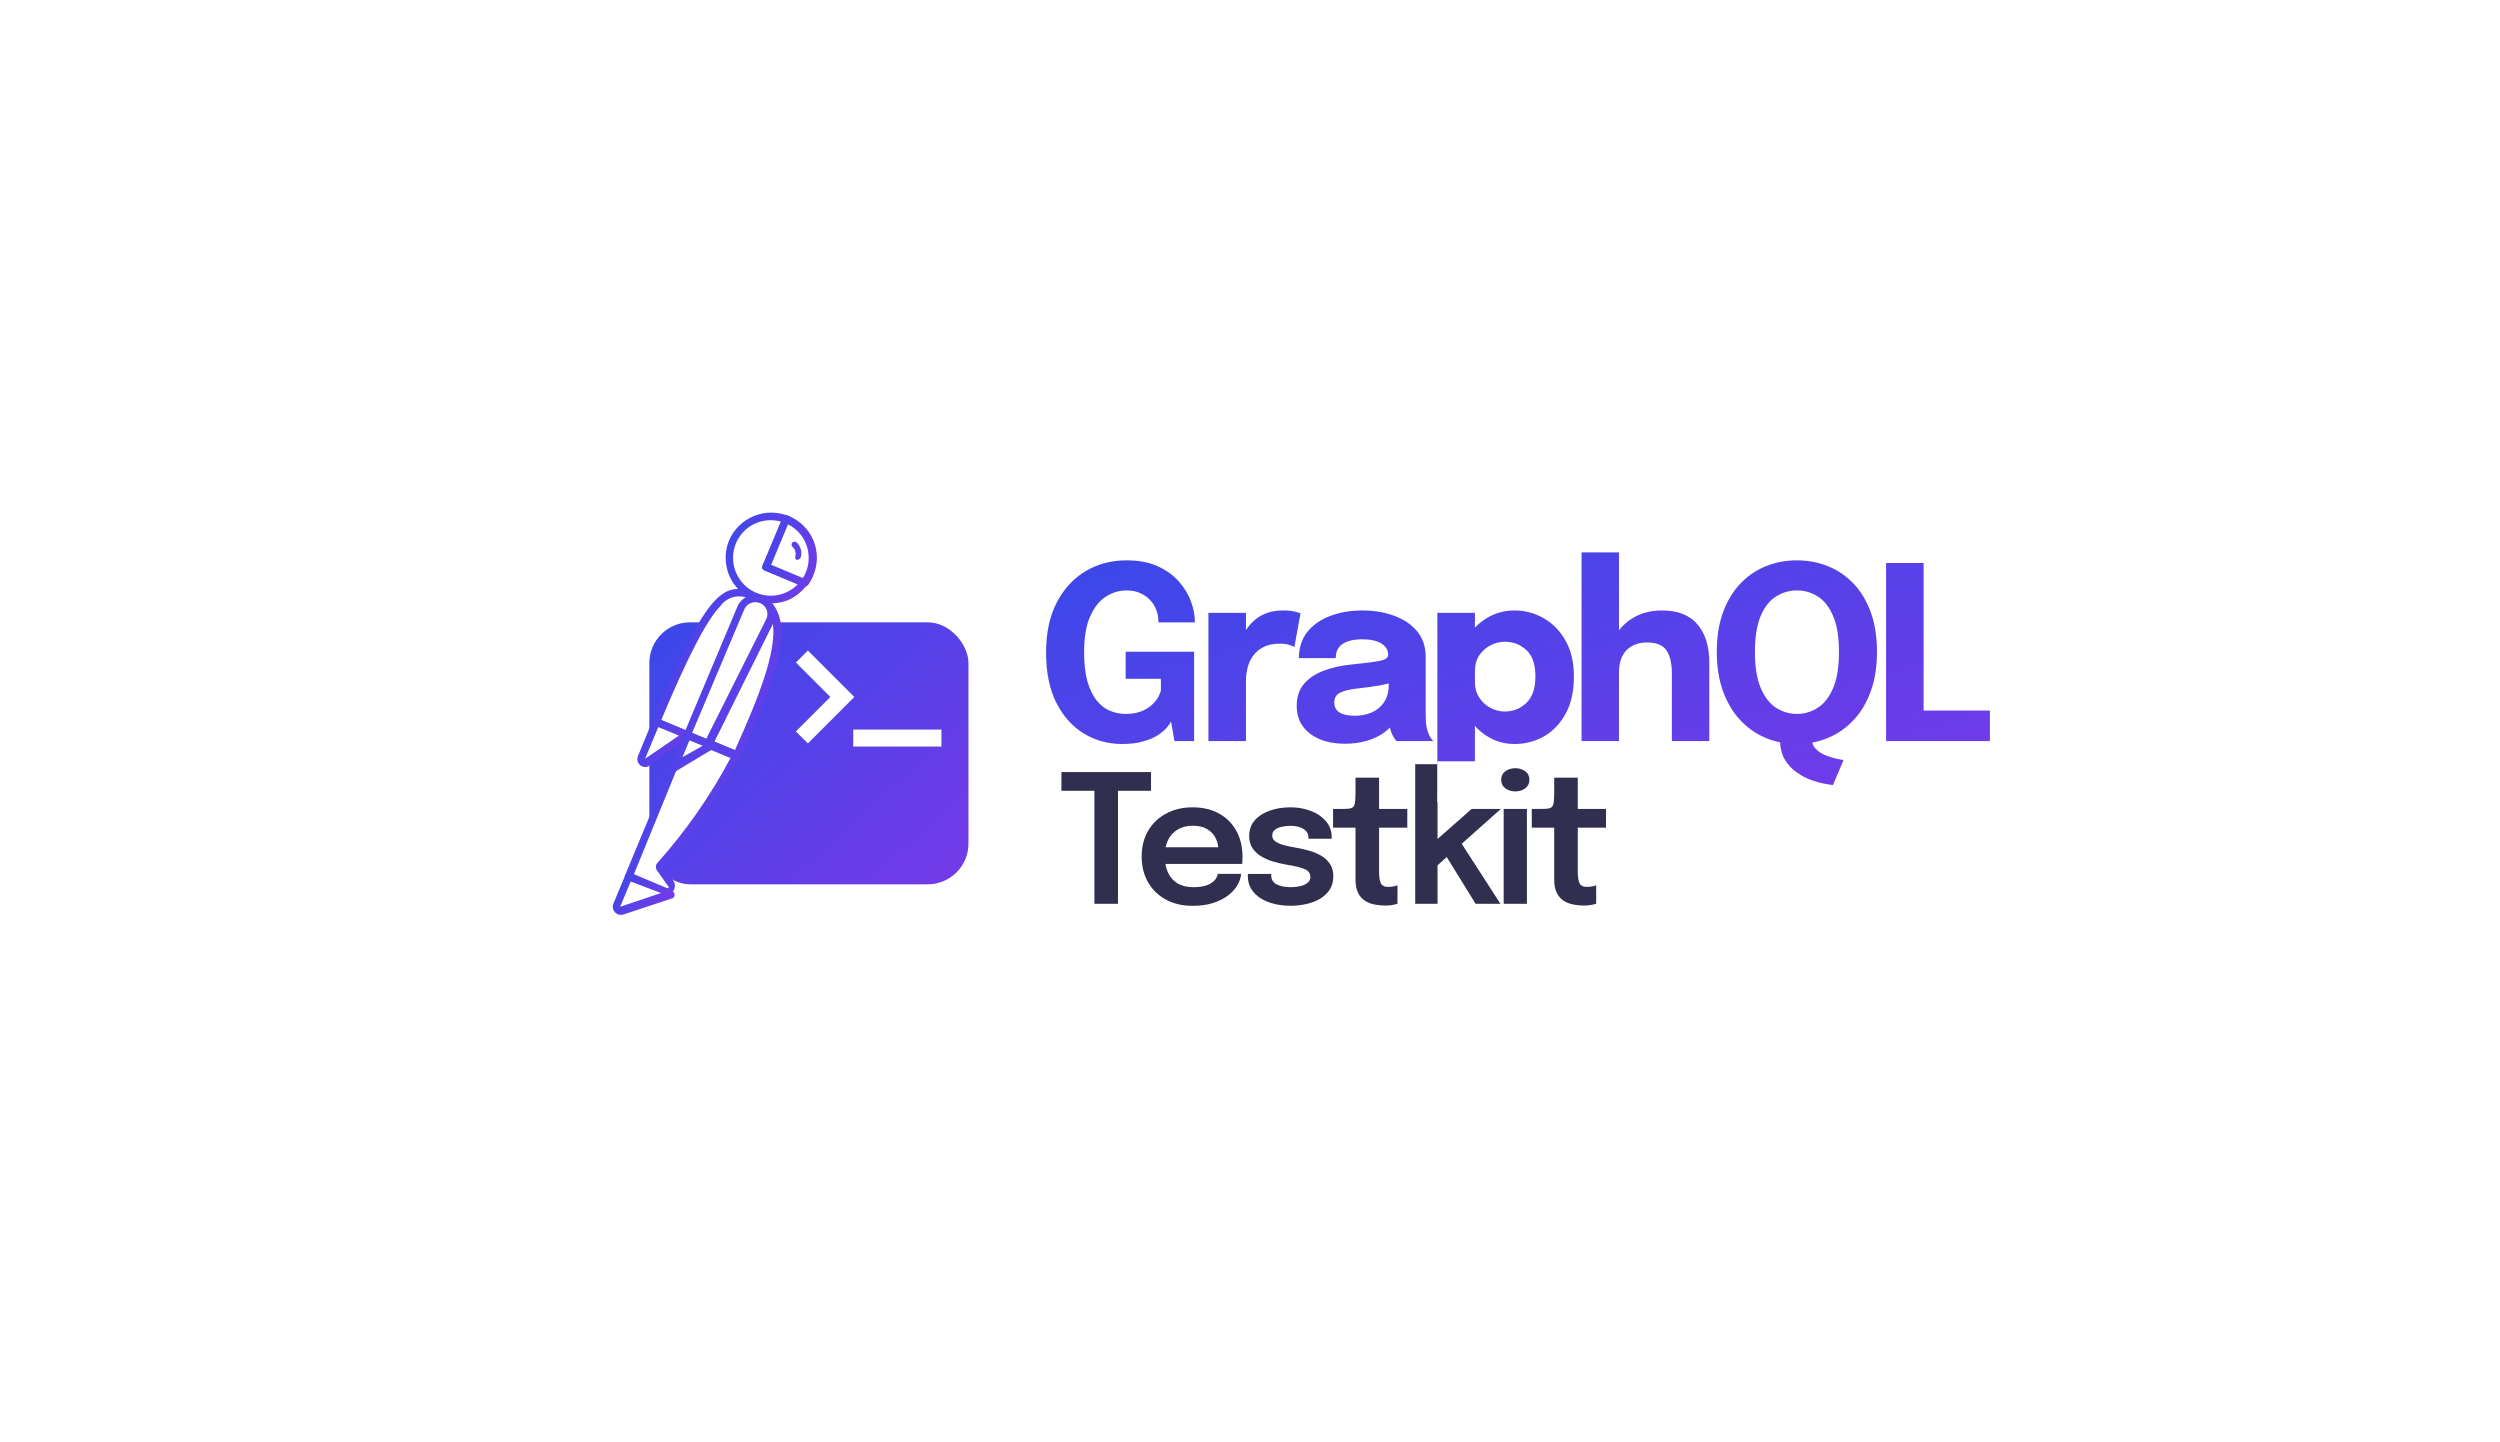<svg width="737" height="425" viewBox="0 0 737 425" fill="none" xmlns="http://www.w3.org/2000/svg">
<rect width="737" height="425" fill="white"/>
<rect x="384.252" y="218" width="13" height="12" fill="white"/>
<rect x="191.424" y="183.466" width="94.078" height="77.225" rx="12" fill="url(#paint0_linear)"/>
<rect x="410.467" y="231.476" width="18.85" height="7.854" fill="white"/>
<rect x="251.536" y="215.08" width="26" height="5" fill="white"/>
<path d="M236.397 193.544L248.322 205.469L236.397 217.394" stroke="white" stroke-width="5"/>
<path d="M222.744 175.988L205.378 218.053L193.461 212.883C210.647 171.714 214.66 173.146 222.746 175.987L222.744 175.988Z" fill="white"/>
<path d="M205.713 218.871C205.448 218.972 205.154 218.971 204.89 218.868L192.986 213.898C192.715 213.779 192.501 213.56 192.388 213.287C192.276 213.014 192.274 212.707 192.383 212.432C209.328 171.843 213.808 171.576 223.132 174.935C223.438 175.025 223.684 175.253 223.797 175.553C223.958 175.821 223.968 176.158 223.818 176.436L206.356 218.268C206.226 218.545 205.998 218.759 205.714 218.873L205.713 218.871ZM194.922 212.28L204.678 216.353L221.244 176.672C219.773 175.854 218.052 175.607 216.41 175.979C214.768 176.35 213.321 177.314 212.345 178.685C208.187 183.065 202.85 193.407 194.922 212.28Z" fill="url(#paint1_linear)"/>
<path d="M217.27 222.823L205.789 217.885L223.395 176.404C234.567 180.923 228.076 198.794 217.269 222.821L217.27 222.823Z" fill="white"/>
<path d="M217.703 223.877C217.435 223.963 217.147 223.962 216.88 223.874L205.296 219.184C205.048 218.934 204.91 218.597 204.91 218.246C204.721 218.036 204.61 217.765 204.597 217.483L222.059 175.653C222.322 175.075 222.988 174.802 223.582 175.028C226.261 176.017 228.373 178.123 229.376 180.796C232.626 188.705 227.696 202.373 218.319 223.213C218.197 223.501 217.978 223.736 217.701 223.878L217.703 223.877ZM207.312 217.259L216.651 221.156C223.818 205.267 230.315 189.242 227.193 181.484C226.583 179.819 225.381 178.436 223.817 177.6L207.312 217.259Z" fill="url(#paint2_linear)"/>
<path d="M193.766 212.964L202.034 216.416C202.085 216.433 202.131 216.461 202.171 216.498C202.21 216.535 202.241 216.58 202.261 216.63C202.282 216.68 202.291 216.734 202.289 216.788C202.288 216.842 202.274 216.895 202.251 216.943L190.971 224.66C190.504 224.981 189.882 224.949 189.446 224.588C189.011 224.228 188.868 223.619 189.097 223.101L193.366 212.992C193.366 212.992 193.602 212.895 193.766 212.964Z" fill="white"/>
<path d="M191.16 225.951C190.768 226.107 190.342 226.159 189.923 226.103C189.504 226.047 189.107 225.885 188.769 225.632C187.949 224.949 187.672 223.807 188.096 222.827L192.282 212.683C192.445 212.346 192.726 212.082 193.072 211.94C193.418 211.798 193.804 211.788 194.156 211.912L202.424 215.364C202.907 215.551 203.248 215.994 203.306 216.509C203.363 217.025 203.127 217.551 202.696 217.856L191.416 225.574L191.16 225.951ZM194.063 214.349L190.164 223.69L200.158 216.842L194.063 214.349Z" fill="url(#paint3_linear)"/>
<path d="M231.738 153.046C225.817 150.698 219.084 153.264 216.224 158.952C213.363 164.64 215.326 171.579 220.749 174.924C226.171 178.269 233.247 176.922 237.057 171.817L225.813 167.123L231.738 153.046Z" fill="white"/>
<path d="M232.304 176.919C229.855 177.889 227.174 178.117 224.597 177.574C222.019 177.032 219.658 175.742 217.808 173.867C214.024 170.034 212.895 164.314 214.92 159.341C216.32 156.075 218.945 153.488 222.232 152.137C225.519 150.786 229.205 150.779 232.497 152.118C232.799 152.215 233.041 152.441 233.162 152.736C233.221 152.881 233.248 153.037 233.242 153.193C233.235 153.35 233.195 153.503 233.124 153.643L227.316 166.508L237.437 170.636C237.599 170.7 237.744 170.802 237.858 170.934C237.972 171.067 238.052 171.225 238.09 171.395C238.136 171.556 238.146 171.725 238.119 171.89C238.092 172.055 238.03 172.212 237.936 172.35C236.497 174.356 234.546 175.938 232.286 176.932L232.304 176.919ZM222.961 154.185C218.796 155.923 216.092 159.969 216.103 164.451C216.114 168.934 218.783 173.002 222.921 174.748C227.131 176.518 231.976 175.533 235.178 172.245L225.422 168.172C225.115 168.083 224.87 167.855 224.757 167.554C224.653 167.276 224.675 166.967 224.82 166.707L230.179 153.751C227.79 153.105 225.256 153.258 222.96 154.183L222.961 154.185Z" fill="url(#paint4_linear)"/>
<path d="M231.988 153.149L226.062 167.226L237.306 171.921C237.919 171.13 238.439 170.273 238.857 169.365C241.302 162.966 238.273 155.819 231.988 153.149Z" fill="white"/>
<path d="M237.489 172.873C237.36 172.934 237.219 172.965 237.077 172.965C236.934 172.964 236.794 172.932 236.665 172.87L225.421 168.176C225.115 168.086 224.87 167.858 224.757 167.558C224.652 167.279 224.674 166.97 224.819 166.71L230.758 152.833C230.794 152.648 230.876 152.476 230.996 152.331C231.115 152.185 231.269 152.072 231.443 152C231.617 151.929 231.806 151.901 231.993 151.921C232.18 151.94 232.36 152.005 232.516 152.111C234.156 152.776 235.646 153.761 236.901 155.01C238.155 156.258 239.148 157.745 239.82 159.382C240.493 161.018 240.832 162.773 240.819 164.543C240.805 166.313 240.438 168.062 239.739 169.688C239.35 170.703 238.82 171.658 238.165 172.525C237.992 172.725 237.749 172.85 237.486 172.874L237.489 172.873ZM227.337 166.5L236.677 170.399C237.002 169.893 237.288 169.363 237.534 168.814C238.682 166.074 238.696 162.99 237.572 160.239C236.565 157.777 234.692 155.77 232.307 154.595L227.337 166.5Z" fill="url(#paint5_linear)"/>
<path d="M224.48 176.714C222.196 175.844 219.632 176.898 218.62 179.122L202.963 216.509L209.188 219.157L227.139 183.015C227.666 181.83 227.68 180.482 227.173 179.287C226.667 178.093 225.693 177.16 224.479 176.712L224.48 176.714Z" fill="white"/>
<path d="M209.387 220.31C209.122 220.411 208.828 220.41 208.564 220.306L202.28 217.683C202.009 217.564 201.795 217.345 201.682 217.072C201.57 216.799 201.568 216.492 201.677 216.218L217.359 178.885C218.601 175.919 222.011 174.518 224.977 175.754C226.465 176.375 227.627 177.58 228.196 179.088C228.743 180.594 228.66 182.256 227.968 183.701L210.017 219.843C209.872 220.072 209.647 220.236 209.386 220.307L209.387 220.31ZM204.018 216.075L208.174 217.86L225.863 182.579C226.3 181.705 226.358 180.69 226.013 179.776C225.668 178.863 224.949 178.126 224.031 177.784C222.226 177.036 220.159 177.886 219.402 179.686L204.018 216.075Z" fill="url(#paint6_linear)"/>
<path d="M194.798 255.136C194.765 255.269 194.776 255.408 194.827 255.535C194.879 255.661 194.971 255.768 195.087 255.839L198.353 260.455C198.704 261.022 198.661 261.749 198.256 262.293C198.058 262.553 197.782 262.743 197.469 262.836C197.155 262.93 196.82 262.921 196.512 262.812L185.308 258.376L199.963 222.878L208.635 219.314L216.903 222.765C211.047 234.514 203.61 245.405 194.798 255.136Z" fill="white"/>
<path d="M197.811 263.965C197.142 264.225 196.375 264.221 195.74 263.925L184.911 259.404C184.604 259.315 184.359 259.087 184.246 258.786C184.142 258.508 184.164 258.199 184.309 257.939L199.123 222.334C199.203 222.126 199.345 221.948 199.531 221.825L208.26 218.237C208.454 218.064 208.702 217.962 208.963 217.948L217.231 221.4C217.543 221.516 217.779 221.778 217.86 222.1C217.924 222.243 217.954 222.4 217.947 222.557C217.94 222.715 217.898 222.868 217.822 223.006L217.523 223.61C211.489 235.032 204.053 245.657 195.387 255.238L198.452 259.526C198.688 259.856 198.848 260.236 198.919 260.636C198.991 261.036 198.972 261.448 198.864 261.84C198.756 262.232 198.562 262.595 198.296 262.902C198.03 263.21 197.698 263.454 197.326 263.617L197.811 263.965ZM186.883 257.703L196.66 261.834C196.748 261.865 196.844 261.862 196.931 261.827C197.017 261.791 197.087 261.725 197.128 261.641C197.146 261.564 197.14 261.482 197.11 261.409C197.079 261.335 197.027 261.273 196.959 261.231L193.693 256.614C193.194 255.938 193.237 255.004 193.802 254.379C202.206 244.987 209.439 234.609 215.343 223.473L208.563 220.643L200.712 223.869L186.883 257.703Z" fill="url(#paint7_linear)"/>
<path d="M181.747 266.869L185.198 258.601L197.93 263.917L183.167 268.82C182.647 268.991 182.071 268.809 181.746 268.362C181.421 267.915 181.423 267.313 181.75 266.871L181.747 266.869Z" fill="white"/>
<path d="M198.465 264.724L183.759 269.604C182.878 269.874 181.911 269.593 181.293 268.941C180.676 268.288 180.48 267.292 180.812 266.432L184.263 258.164C184.382 257.893 184.601 257.679 184.874 257.566C185.148 257.454 185.454 257.452 185.729 257.561L198.377 262.842C198.776 263.088 198.97 263.559 198.858 264.013C198.812 264.288 198.674 264.538 198.464 264.722L198.465 264.724ZM182.82 267.319L194.851 263.266L185.926 259.879L182.82 267.319Z" fill="url(#paint8_linear)"/>
<path d="M209.746 219.684L198.657 226.365L202.719 216.752L209.746 219.684Z" fill="white"/>
<path d="M199.114 227.475C198.716 227.651 198.254 227.571 197.934 227.274C197.74 227.155 197.588 226.978 197.502 226.767C197.415 226.557 197.398 226.324 197.453 226.103L201.432 216.455C201.695 215.877 202.36 215.603 202.954 215.829L209.983 218.76C210.148 218.877 210.276 219.038 210.352 219.225C210.429 219.411 210.451 219.616 210.417 219.815C210.447 220.027 210.415 220.244 210.326 220.439C210.236 220.634 210.092 220.799 209.911 220.914L198.94 227.546L199.114 227.475ZM203.344 218.271L201.101 223.643L207.255 219.951L203.344 218.271Z" fill="url(#paint9_linear)"/>
<path d="M209.744 219.68L201.916 224.129C201.716 224.271 201.475 224.343 201.23 224.337C200.985 224.33 200.749 224.245 200.556 224.094C200.363 223.942 200.225 223.733 200.16 223.496C200.096 223.26 200.109 223.009 200.199 222.781L202.719 216.745L209.744 219.68Z" fill="white"/>
<path d="M202.141 225.342C201.358 225.656 200.469 225.523 199.809 224.998C199.42 224.689 199.143 224.262 199.02 223.781C198.896 223.3 198.933 222.792 199.125 222.334L201.644 216.298C201.908 215.72 202.573 215.446 203.167 215.672L210.195 218.606C210.401 218.686 210.579 218.823 210.708 219.002C210.837 219.181 210.912 219.393 210.923 219.613C210.934 219.834 210.881 220.053 210.77 220.243C210.659 220.434 210.495 220.588 210.298 220.688L202.529 225.113L202.141 225.342ZM201.249 223.174L207.147 219.859L203.263 218.237L201.192 223.197L201.249 223.174ZM234.814 159.864C234.628 159.725 234.397 159.658 234.165 159.678C233.933 159.697 233.716 159.802 233.556 159.97C233.479 160.059 233.421 160.163 233.385 160.275C233.349 160.387 233.335 160.505 233.346 160.622C233.366 160.857 233.481 161.075 233.662 161.229C234.428 161.923 234.733 162.992 234.453 163.985C234.359 164.194 234.375 164.421 234.462 164.632C234.549 164.837 234.708 165.003 234.91 165.097C235.085 165.095 235.252 165.026 235.378 164.905C235.529 164.883 235.67 164.82 235.788 164.724C235.905 164.627 235.994 164.5 236.044 164.356C236.284 163.567 236.295 162.727 236.078 161.931C235.86 161.136 235.421 160.419 234.813 159.862L234.814 159.864Z" fill="url(#paint10_linear)"/>
<path d="M330.845 219.33C326.692 219.33 322.907 218.298 319.49 216.233C316.097 214.145 313.392 211.108 311.375 207.122C309.382 203.112 308.385 198.188 308.385 192.351C308.385 186.537 309.441 181.613 311.553 177.58C313.665 173.546 316.501 170.473 320.06 168.361C323.643 166.249 327.641 165.193 332.055 165.193C335.733 165.193 338.841 165.786 341.38 166.973C343.943 168.159 346.019 169.678 347.609 171.529C349.222 173.38 350.397 175.337 351.133 177.402C351.868 179.442 352.236 181.329 352.236 183.061C352.236 183.132 352.236 183.203 352.236 183.274C352.236 183.346 352.236 183.417 352.236 183.488H341.487C341.487 183.417 341.487 183.346 341.487 183.274C341.487 183.203 341.487 183.132 341.487 183.061C341.487 181.969 341.285 180.89 340.882 179.822C340.478 178.73 339.873 177.758 339.067 176.903C338.283 176.049 337.299 175.361 336.112 174.839C334.95 174.317 333.597 174.056 332.055 174.056C329.967 174.056 327.973 174.649 326.075 175.836C324.177 177.022 322.623 178.956 321.412 181.637C320.202 184.295 319.597 187.866 319.597 192.351C319.597 195.768 319.929 198.639 320.594 200.964C321.282 203.29 322.195 205.152 323.334 206.552C324.473 207.928 325.767 208.925 327.214 209.542C328.685 210.159 330.204 210.467 331.77 210.467C333.929 210.467 335.733 210.111 337.18 209.4C338.651 208.664 339.802 207.762 340.633 206.695C341.463 205.627 341.997 204.571 342.234 203.527V200.11H331.841V192.137H352.022V218.476H346.221L345.224 212.674C345.034 213.125 344.631 213.718 344.014 214.454C343.397 215.189 342.519 215.937 341.38 216.696C340.265 217.432 338.829 218.049 337.073 218.547C335.341 219.069 333.265 219.33 330.845 219.33ZM356.242 218.476V180.676H367.311V193.703L365.033 192.279C365.294 190.5 365.769 188.863 366.457 187.368C367.145 185.873 368.035 184.58 369.126 183.488C370.218 182.373 371.511 181.507 373.006 180.89C374.525 180.273 376.257 179.964 378.203 179.964C379.721 179.964 380.908 180.083 381.762 180.32C382.64 180.534 383.186 180.7 383.399 180.819L381.584 190.713C381.37 190.595 380.896 190.405 380.16 190.144C379.425 189.883 378.475 189.752 377.313 189.752C375.414 189.752 373.825 190.073 372.543 190.713C371.262 191.354 370.23 192.208 369.447 193.276C368.687 194.32 368.142 195.483 367.809 196.764C367.477 198.045 367.311 199.339 367.311 200.644V218.476H356.242ZM396.476 219.259C393.723 219.259 391.267 218.82 389.108 217.942C386.972 217.064 385.299 215.794 384.089 214.133C382.879 212.472 382.274 210.456 382.274 208.083C382.274 205.401 383.01 203.218 384.481 201.534C385.952 199.849 387.898 198.568 390.318 197.69C392.762 196.788 395.408 196.195 398.255 195.91C402.408 195.507 405.267 195.139 406.833 194.807C408.423 194.474 409.218 193.893 409.218 193.062C409.218 193.039 409.218 193.015 409.218 192.991C409.218 191.591 408.542 190.488 407.189 189.681C405.86 188.874 403.998 188.471 401.601 188.471C399.062 188.471 397.116 188.934 395.764 189.859C394.435 190.761 393.771 192.149 393.771 194.023H382.915C382.915 190.986 383.733 188.424 385.371 186.335C387.032 184.247 389.274 182.669 392.098 181.602C394.921 180.51 398.113 179.964 401.672 179.964C404.994 179.964 408.067 180.474 410.891 181.495C413.715 182.491 415.981 183.998 417.689 186.015C419.421 188.032 420.287 190.595 420.287 193.703C420.287 194.201 420.287 194.7 420.287 195.198C420.287 195.673 420.287 196.159 420.287 196.657V210.04C420.287 211.013 420.311 211.95 420.359 212.852C420.43 213.73 420.572 214.537 420.786 215.272C421.023 216.103 421.32 216.791 421.675 217.337C422.031 217.883 422.328 218.262 422.565 218.476H411.709C411.543 218.31 411.282 217.966 410.926 217.444C410.594 216.922 410.309 216.317 410.072 215.628C409.787 214.798 409.574 213.967 409.431 213.137C409.313 212.283 409.254 211.286 409.254 210.147L411.531 211.713C410.867 213.279 409.787 214.632 408.293 215.771C406.821 216.886 405.065 217.752 403.025 218.369C401.008 218.962 398.825 219.259 396.476 219.259ZM399.43 211.001C401.162 211.001 402.776 210.693 404.271 210.076C405.789 209.435 407.023 208.439 407.972 207.086C408.921 205.734 409.396 203.966 409.396 201.783V197.974L412.137 200.644C410.57 201.213 408.755 201.688 406.691 202.067C404.65 202.423 402.61 202.708 400.569 202.922C398.149 203.159 396.333 203.574 395.123 204.167C393.937 204.737 393.343 205.71 393.343 207.086C393.343 208.391 393.854 209.376 394.874 210.04C395.894 210.681 397.413 211.001 399.43 211.001ZM423.735 234.03V180.676H434.804V234.03H423.735ZM446.479 219.33C443.489 219.33 440.748 218.535 438.257 216.945C435.765 215.332 433.772 213.172 432.277 210.467C430.782 207.739 430.035 204.678 430.035 201.284C430.035 201.19 430.035 201.106 430.035 201.035C430.035 200.94 430.035 200.834 430.035 200.715L434.804 200.608C434.804 200.679 434.804 200.751 434.804 200.822C434.804 200.893 434.804 200.964 434.804 201.035C434.804 202.791 435.231 204.334 436.086 205.662C436.94 206.967 438.043 207.976 439.396 208.688C440.748 209.4 442.16 209.756 443.631 209.756C446.052 209.756 448.152 208.925 449.931 207.264C451.735 205.579 452.636 202.957 452.636 199.398C452.636 195.839 451.746 193.252 449.967 191.639C448.187 190.001 446.075 189.183 443.631 189.183C442.16 189.183 440.748 189.539 439.396 190.251C438.043 190.939 436.94 191.924 436.086 193.205C435.231 194.486 434.804 196.017 434.804 197.796L430.035 197.512C430.035 194.095 430.782 191.081 432.277 188.471C433.772 185.837 435.765 183.761 438.257 182.242C440.748 180.724 443.489 179.964 446.479 179.964C449.54 179.964 452.399 180.724 455.057 182.242C457.714 183.737 459.862 185.932 461.499 188.827C463.16 191.722 463.99 195.246 463.99 199.398C463.99 203.74 463.184 207.395 461.57 210.361C459.957 213.327 457.821 215.569 455.163 217.088C452.506 218.583 449.611 219.33 446.479 219.33ZM492.864 218.476V205.022C492.864 204.547 492.864 203.895 492.864 203.064C492.864 202.234 492.864 201.391 492.864 200.537C492.864 199.683 492.864 198.995 492.864 198.473C492.864 195.578 492.342 193.347 491.298 191.781C490.254 190.191 488.344 189.396 485.568 189.396C483.764 189.396 482.246 189.764 481.012 190.5C479.778 191.212 478.84 192.22 478.2 193.525C477.583 194.83 477.274 196.361 477.274 198.117L474.071 195.91C474.071 192.754 474.747 189.99 476.1 187.617C477.452 185.22 479.315 183.346 481.688 181.993C484.085 180.641 486.849 179.964 489.981 179.964C494.608 179.964 498.084 181.329 500.41 184.057C502.735 186.763 503.898 190.535 503.898 195.376C503.898 196.61 503.898 198.093 503.898 199.825C503.898 201.557 503.898 203.562 503.898 205.84V218.476H492.864ZM466.241 218.476V162.844H477.274V218.476H466.241ZM524.758 217.978H534.154C534.154 219.117 534.546 220.066 535.329 220.825C536.135 221.608 537.096 222.225 538.212 222.676C539.327 223.127 540.383 223.459 541.379 223.672C542.4 223.886 543.1 224.016 543.479 224.064L540.347 231.432C539.991 231.408 539.232 231.289 538.069 231.076C536.93 230.886 535.602 230.53 534.083 230.008C532.588 229.486 531.129 228.727 529.705 227.73C528.281 226.757 527.095 225.476 526.146 223.886C525.22 222.296 524.758 220.327 524.758 217.978ZM529.741 219.33C526.466 219.33 523.405 218.737 520.558 217.55C517.71 216.364 515.207 214.62 513.048 212.318C510.888 210.017 509.192 207.181 507.958 203.812C506.724 200.418 506.107 196.539 506.107 192.173C506.107 187.783 506.712 183.915 507.922 180.569C509.156 177.2 510.853 174.376 513.012 172.098C515.171 169.82 517.675 168.1 520.522 166.937C523.369 165.775 526.442 165.193 529.741 165.193C533.015 165.193 536.076 165.775 538.924 166.937C541.795 168.1 544.31 169.82 546.469 172.098C548.629 174.376 550.313 177.2 551.523 180.569C552.734 183.915 553.339 187.783 553.339 192.173C553.339 196.539 552.722 200.418 551.488 203.812C550.278 207.181 548.581 210.017 546.398 212.318C544.239 214.62 541.724 216.364 538.852 217.55C536.005 218.737 532.968 219.33 529.741 219.33ZM529.741 210.467C531.947 210.467 533.988 209.862 535.863 208.652C537.761 207.442 539.279 205.496 540.418 202.815C541.557 200.11 542.127 196.562 542.127 192.173C542.127 187.759 541.546 184.224 540.383 181.566C539.244 178.908 537.737 176.998 535.863 175.836C533.988 174.649 531.947 174.056 529.741 174.056C527.534 174.056 525.481 174.649 523.583 175.836C521.708 176.998 520.202 178.908 519.063 181.566C517.924 184.224 517.354 187.759 517.354 192.173C517.354 196.586 517.924 200.134 519.063 202.815C520.202 205.496 521.708 207.442 523.583 208.652C525.481 209.862 527.534 210.467 529.741 210.467ZM556.015 218.476V165.976H567.084V215.166L562.101 209.471H586.625V218.476H556.015Z" fill="url(#paint11_linear)"/>
<path d="M339.322 233.127H327.025L329.579 229.677V266.436H322.628V229.677L325.313 233.127H312.912V227.597H339.322V233.127ZM340.379 254.692V249.768H359.943L359.153 251.084C359.153 250.979 359.153 250.865 359.153 250.742C359.153 250.602 359.153 250.488 359.153 250.4C359.153 249.189 358.881 248.056 358.337 247.003C357.792 245.932 356.967 245.072 355.861 244.423C354.755 243.756 353.351 243.422 351.648 243.422C349.963 243.422 348.497 243.782 347.251 244.502C346.022 245.204 345.066 246.222 344.381 247.556C343.714 248.89 343.38 250.488 343.38 252.348C343.38 254.262 343.705 255.912 344.355 257.299C345.004 258.668 345.952 259.721 347.198 260.458C348.462 261.178 349.998 261.538 351.806 261.538C353.035 261.538 354.097 261.424 354.992 261.196C355.888 260.967 356.616 260.66 357.178 260.274C357.757 259.87 358.187 259.44 358.468 258.984C358.767 258.527 358.942 258.071 358.995 257.615H365.894C365.788 258.791 365.393 259.941 364.709 261.064C364.042 262.17 363.102 263.179 361.891 264.092C360.68 264.987 359.205 265.707 357.468 266.251C355.747 266.778 353.781 267.041 351.569 267.041C348.568 267.041 345.943 266.427 343.696 265.198C341.449 263.969 339.694 262.258 338.43 260.063C337.184 257.869 336.561 255.359 336.561 252.533C336.561 249.636 337.193 247.1 338.456 244.923C339.738 242.746 341.511 241.052 343.775 239.841C346.04 238.612 348.638 237.998 351.569 237.998C354.589 237.998 357.195 238.612 359.39 239.841C361.602 241.07 363.304 242.781 364.498 244.976C365.692 247.152 366.289 249.689 366.289 252.585C366.289 252.954 366.28 253.349 366.262 253.77C366.245 254.192 366.218 254.499 366.183 254.692H340.379ZM380.398 267.015C378.73 267.015 377.141 266.831 375.632 266.462C374.139 266.093 372.805 265.54 371.629 264.803C370.471 264.066 369.549 263.153 368.864 262.065C368.197 260.959 367.864 259.686 367.864 258.247C367.864 258.141 367.864 258.036 367.864 257.931C367.864 257.825 367.864 257.729 367.864 257.641H374.763C374.763 257.729 374.763 257.808 374.763 257.878C374.763 257.931 374.763 258.01 374.763 258.115C374.763 259.256 375.28 260.116 376.316 260.695C377.369 261.257 378.8 261.538 380.608 261.538C381.591 261.538 382.513 261.433 383.373 261.222C384.251 261.011 384.953 260.687 385.479 260.248C386.024 259.809 386.296 259.247 386.296 258.563C386.296 257.457 385.725 256.667 384.584 256.193C383.461 255.719 381.688 255.289 379.265 254.902C377.931 254.674 376.615 254.367 375.316 253.981C374.017 253.595 372.832 253.077 371.761 252.427C370.708 251.778 369.856 250.97 369.207 250.005C368.575 249.039 368.259 247.863 368.259 246.477C368.259 244.633 368.803 243.089 369.891 241.842C370.997 240.578 372.472 239.622 374.315 238.972C376.176 238.323 378.221 237.998 380.45 237.998C382.592 237.998 384.584 238.349 386.427 239.051C388.271 239.753 389.754 240.763 390.877 242.079C392.018 243.396 392.589 244.984 392.589 246.845C392.589 246.915 392.589 246.994 392.589 247.082C392.589 247.152 392.589 247.214 392.589 247.266H385.743C385.743 247.214 385.743 247.161 385.743 247.108C385.743 247.056 385.743 246.994 385.743 246.924C385.743 246.117 385.488 245.458 384.979 244.949C384.47 244.44 383.812 244.063 383.004 243.817C382.197 243.571 381.345 243.448 380.45 243.448C379.66 243.448 378.844 243.536 378.001 243.712C377.159 243.87 376.457 244.159 375.895 244.581C375.333 244.984 375.052 245.555 375.052 246.292C375.052 246.994 375.342 247.565 375.921 248.004C376.501 248.443 377.308 248.811 378.344 249.11C379.379 249.39 380.573 249.645 381.925 249.873C383.206 250.084 384.496 250.374 385.795 250.742C387.112 251.111 388.314 251.602 389.403 252.217C390.491 252.831 391.369 253.639 392.036 254.639C392.721 255.622 393.063 256.842 393.063 258.299C393.063 259.844 392.712 261.161 392.01 262.249C391.307 263.337 390.351 264.241 389.139 264.961C387.946 265.663 386.594 266.181 385.084 266.515C383.575 266.848 382.013 267.015 380.398 267.015ZM408.369 266.962C407.368 266.962 406.35 266.866 405.314 266.673C404.279 266.479 403.331 266.12 402.47 265.593C401.61 265.066 400.917 264.294 400.39 263.276C399.864 262.258 399.6 260.915 399.6 259.247C399.6 258.861 399.6 258.475 399.6 258.089C399.6 257.685 399.6 257.272 399.6 256.851V244.001H392.991V238.472H395.677C396.59 238.472 397.31 238.437 397.836 238.366C398.363 238.279 398.749 238.086 398.995 237.787C399.241 237.489 399.398 237.024 399.469 236.392C399.556 235.742 399.6 234.847 399.6 233.706V229.256H406.552V238.472H414.872V244.001H406.552V255.218C406.552 255.552 406.552 255.886 406.552 256.219C406.552 256.535 406.552 256.842 406.552 257.141C406.552 258.44 406.71 259.484 407.026 260.274C407.342 261.064 408.088 261.459 409.264 261.459C409.826 261.459 410.352 261.406 410.844 261.301C411.353 261.196 411.73 261.09 411.976 260.985V266.409C411.643 266.532 411.16 266.655 410.528 266.778C409.896 266.901 409.176 266.962 408.369 266.962ZM417.205 266.436V225.28H423.788V249.399L422.287 248.662L433.847 238.472H442.457L428.765 250.663L430.318 247.819L442.325 266.436H435.005L425.789 251.506L427.474 251.795L422.998 255.798L423.788 252.717V266.436H417.205ZM443.285 266.436V238.472H450.132V266.436H443.285ZM446.735 233.311C445.611 233.311 444.628 233.012 443.786 232.416C442.961 231.801 442.548 230.95 442.548 229.862C442.548 228.791 442.961 227.957 443.786 227.36C444.628 226.763 445.611 226.465 446.735 226.465C447.841 226.465 448.806 226.763 449.631 227.36C450.456 227.957 450.869 228.791 450.869 229.862C450.869 230.95 450.456 231.801 449.631 232.416C448.806 233.012 447.841 233.311 446.735 233.311ZM466.947 266.962C465.947 266.962 464.929 266.866 463.893 266.673C462.857 266.479 461.909 266.12 461.049 265.593C460.189 265.066 459.496 264.294 458.969 263.276C458.442 262.258 458.179 260.915 458.179 259.247C458.179 258.861 458.179 258.475 458.179 258.089C458.179 257.685 458.179 257.272 458.179 256.851V244.001H451.57V238.472H454.256C455.168 238.472 455.888 238.437 456.415 238.366C456.941 238.279 457.328 238.086 457.573 237.787C457.819 237.489 457.977 237.024 458.047 236.392C458.135 235.742 458.179 234.847 458.179 233.706V229.256H465.13V238.472H473.451V244.001H465.13V255.218C465.13 255.552 465.13 255.886 465.13 256.219C465.13 256.535 465.13 256.842 465.13 257.141C465.13 258.44 465.288 259.484 465.604 260.274C465.92 261.064 466.666 261.459 467.843 261.459C468.404 261.459 468.931 261.406 469.422 261.301C469.932 261.196 470.309 261.09 470.555 260.985V266.409C470.221 266.532 469.738 266.655 469.106 266.778C468.475 266.901 467.755 266.962 466.947 266.962Z" fill="#312F4F"/>
<rect x="423.719" y="224.436" width="13" height="12" fill="white"/>
<defs>
<linearGradient id="paint0_linear" x1="285.503" y1="256.687" x2="208.243" y2="171.609" gradientUnits="userSpaceOnUse">
<stop stop-color="#743AE8"/>
<stop offset="1" stop-color="#3A48E8"/>
</linearGradient>
<linearGradient id="paint1_linear" x1="235.677" y1="204.434" x2="185.457" y2="182.462" gradientUnits="userSpaceOnUse">
<stop stop-color="#743AE8"/>
<stop offset="1" stop-color="#3A48E8"/>
</linearGradient>
<linearGradient id="paint2_linear" x1="241.988" y1="211.472" x2="190.712" y2="197.41" gradientUnits="userSpaceOnUse">
<stop stop-color="#743AE8"/>
<stop offset="1" stop-color="#3A48E8"/>
</linearGradient>
<linearGradient id="paint3_linear" x1="204.679" y1="219.71" x2="187.847" y2="210.172" gradientUnits="userSpaceOnUse">
<stop stop-color="#743AE8"/>
<stop offset="1" stop-color="#3A48E8"/>
</linearGradient>
<linearGradient id="paint4_linear" x1="241.015" y1="171.845" x2="209.056" y2="162.804" gradientUnits="userSpaceOnUse">
<stop stop-color="#743AE8"/>
<stop offset="1" stop-color="#3A48E8"/>
</linearGradient>
<linearGradient id="paint5_linear" x1="243.817" y1="169.107" x2="219.243" y2="163.392" gradientUnits="userSpaceOnUse">
<stop stop-color="#743AE8"/>
<stop offset="1" stop-color="#3A48E8"/>
</linearGradient>
<linearGradient id="paint6_linear" x1="239.247" y1="205.971" x2="191.456" y2="187.385" gradientUnits="userSpaceOnUse">
<stop stop-color="#743AE8"/>
<stop offset="1" stop-color="#3A48E8"/>
</linearGradient>
<linearGradient id="paint7_linear" x1="228.935" y1="249.022" x2="177.779" y2="225.874" gradientUnits="userSpaceOnUse">
<stop stop-color="#743AE8"/>
<stop offset="1" stop-color="#3A48E8"/>
</linearGradient>
<linearGradient id="paint8_linear" x1="199.01" y1="263.839" x2="182.674" y2="253.451" gradientUnits="userSpaceOnUse">
<stop stop-color="#743AE8"/>
<stop offset="1" stop-color="#3A48E8"/>
</linearGradient>
<linearGradient id="paint9_linear" x1="211.439" y1="221.87" x2="198.094" y2="213.594" gradientUnits="userSpaceOnUse">
<stop stop-color="#743AE8"/>
<stop offset="1" stop-color="#3A48E8"/>
</linearGradient>
<linearGradient id="paint10_linear" x1="252.541" y1="201.905" x2="187.551" y2="171.949" gradientUnits="userSpaceOnUse">
<stop stop-color="#743AE8"/>
<stop offset="1" stop-color="#3A48E8"/>
</linearGradient>
<linearGradient id="paint11_linear" x1="590.173" y1="231.133" x2="552.221" y2="96.25" gradientUnits="userSpaceOnUse">
<stop stop-color="#743AE8"/>
<stop offset="1" stop-color="#3A48E8"/>
</linearGradient>
</defs>
</svg>
